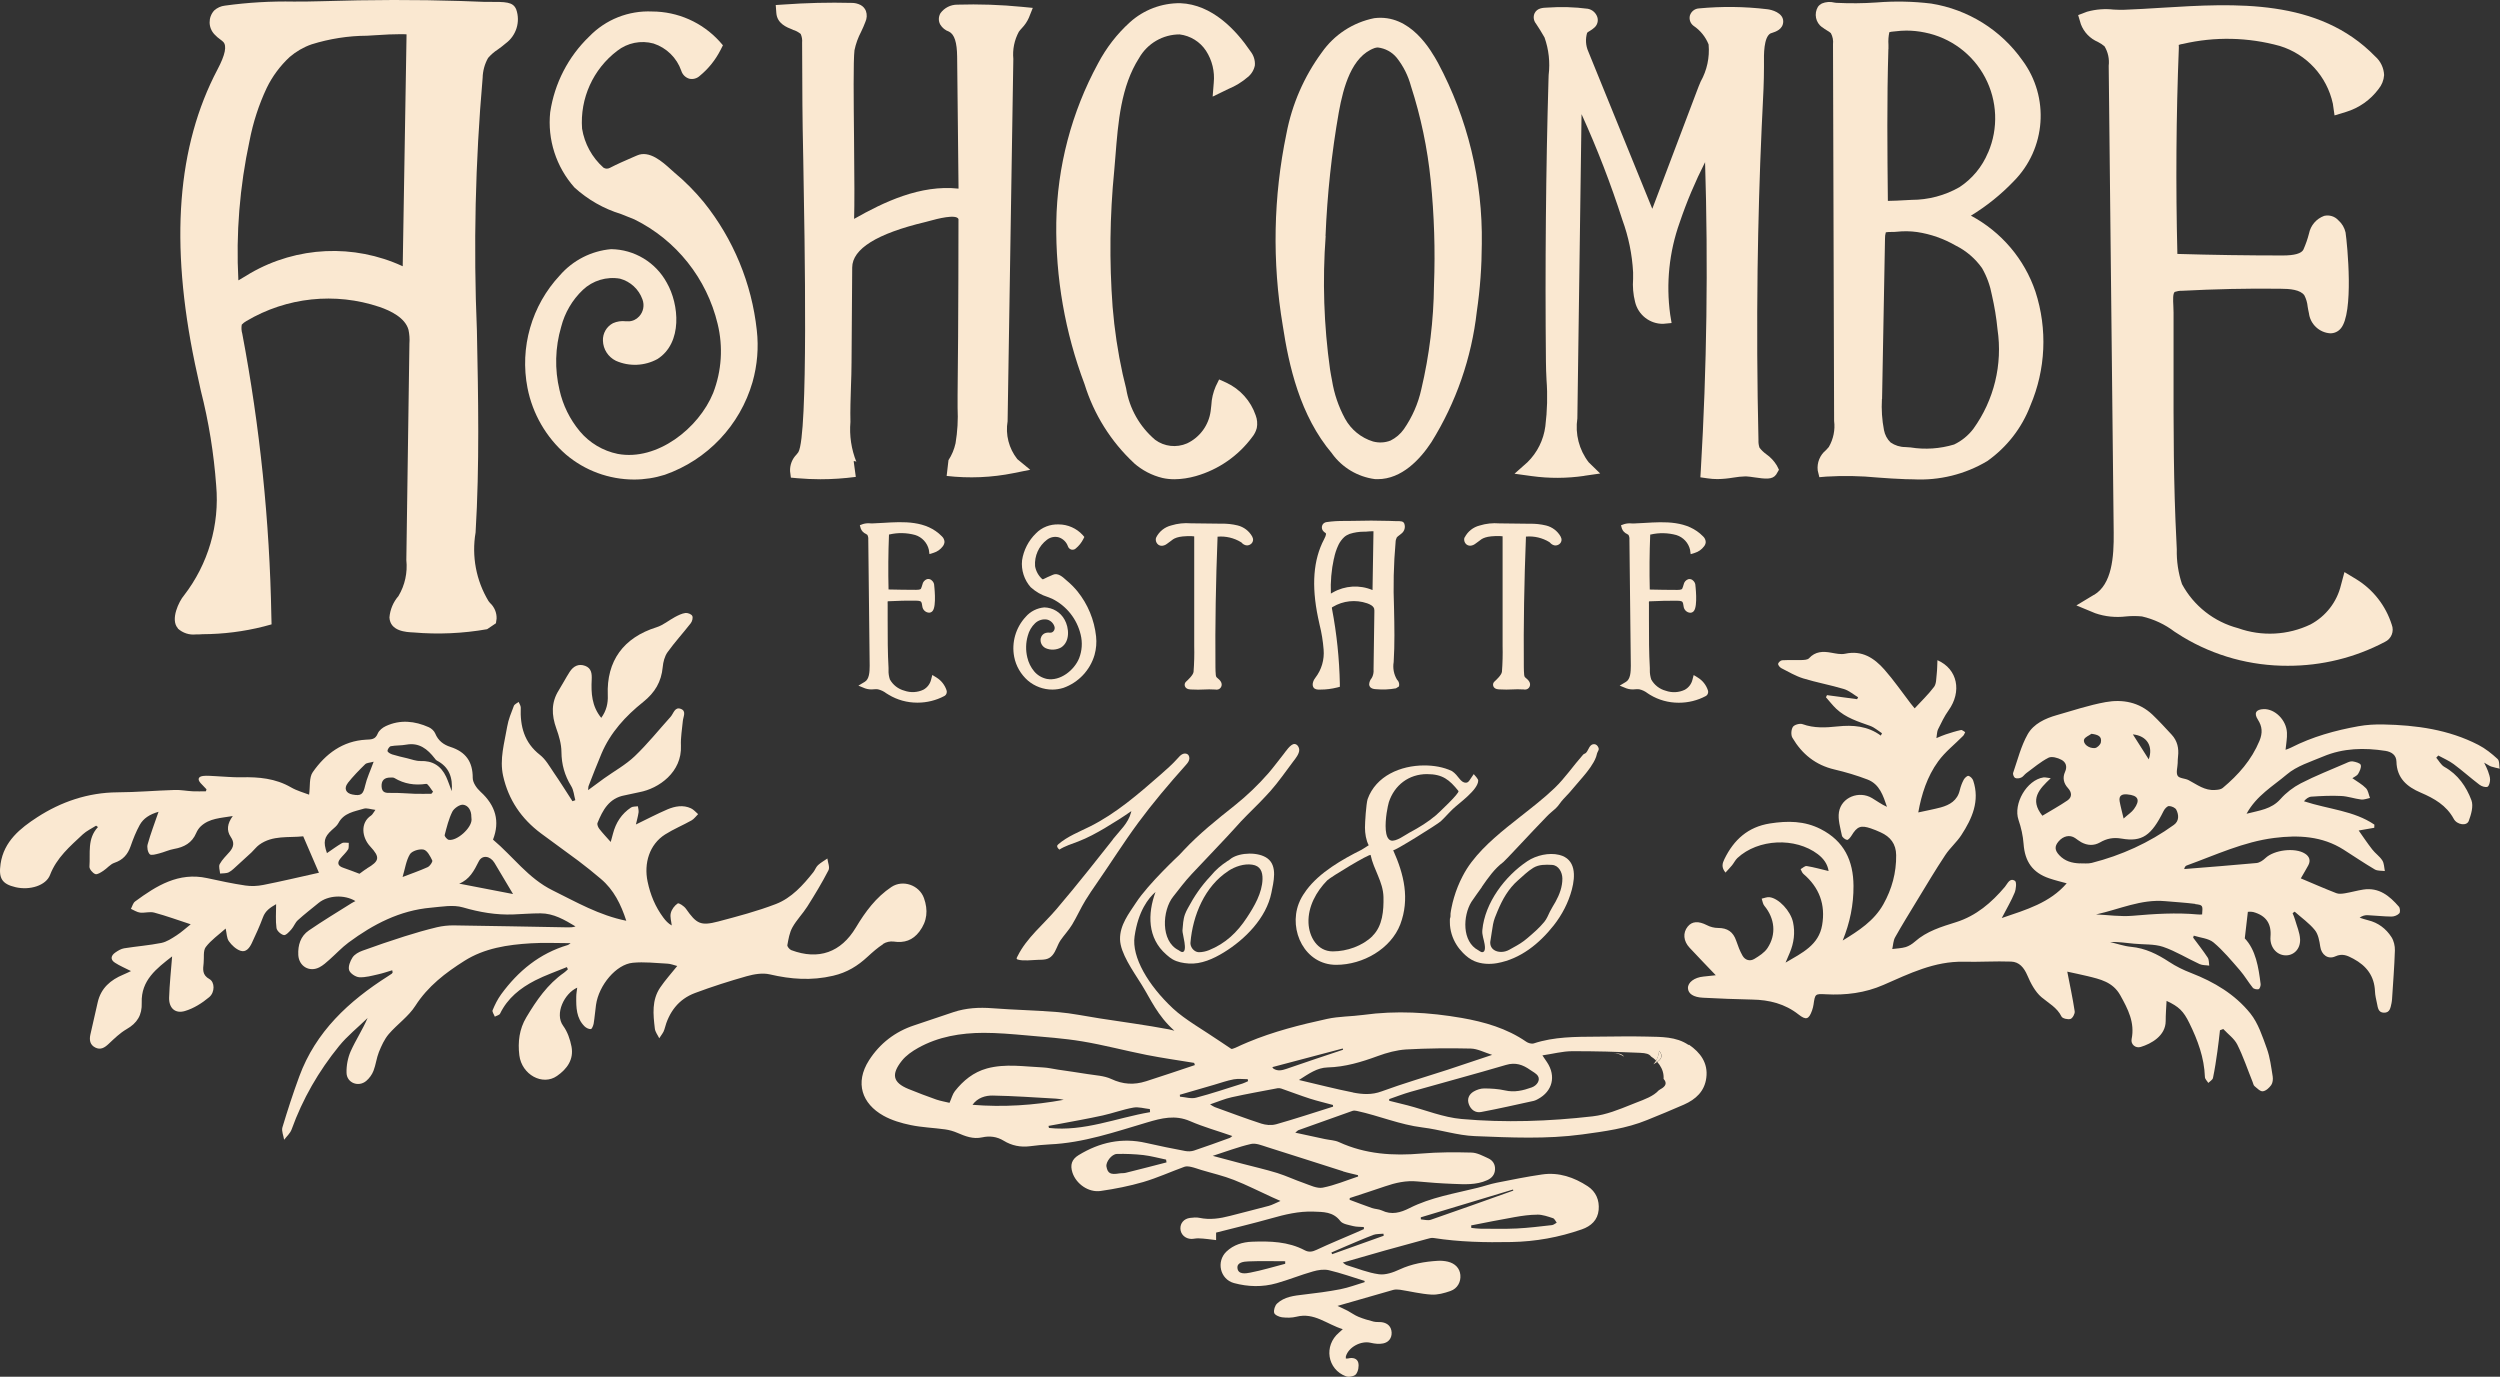 <?xml version="1.0" encoding="UTF-8"?> <svg xmlns="http://www.w3.org/2000/svg" id="b" viewBox="0 0 340.408 187.46"><rect x="0" y="0" width="340.408" height="187.46" fill="#333333" stroke="none"/><g id="c"><path d="M225.128,144.925c.15-.09.3-.19.44-.28.02-.02.04-.03.07-.05-.05-.06-.1-.12-.15-.18-.03.05-.04.1-.07.14-.09.13-.19.25-.29.37h0Z" fill="#fae8d1"></path><path d="M219.608,143.365c.53.02,1.06.21,1.53.51-.27-.36-.66-.47-1.53-.51h0Z" fill="#fae8d1"></path><path d="M340.358,104.715c-.08-.47,0-1.12-.28-1.37-.79-.73-1.67-1.43-2.62-1.92-4.05-2.09-8.45-2.69-12.94-2.78-1.13-.02-2.27.04-3.38.24-3.18.57-6.28,1.43-9.18,2.91-.24.13-.51.21-.75.3.08-.85.23-1.59.19-2.33-.08-1.73-1.64-3.26-3.17-3.21-1.05.04-1.36.55-.79,1.43.61.95.66,1.81.22,2.89-1.09,2.62-2.88,4.64-5.01,6.42-.25.21-.68.25-1.04.27-1.4.11-2.45-.73-3.59-1.33-.48-.26-1.28-.23-1.5-.6-.25-.41-.02-1.12,0-1.71.01-.31.01-.62.05-.92.13-1.11-.09-2.12-.86-2.96-.86-.93-1.71-1.86-2.62-2.73-1.81-1.71-4.07-2.13-6.39-1.71-2.25.41-4.44,1.14-6.64,1.77-1.59.45-3.16,1.19-3.96,2.6-.91,1.61-1.37,3.48-1.98,5.25-.07.19.09.61.26.7.22.11.59.07.84-.05.27-.12.44-.42.69-.6.99-.73,1.93-1.54,3.02-2.1.44-.22,1.25,0,1.76.28.59.31.84.9.49,1.66-.35.77-.2,1.54.4,2.19.53.57.6,1.23-.07,1.69-1.1.75-2.28,1.39-3.41,2.08-1.8-2.24-.42-3.64,1.14-5.11-.54-.06-.77-.14-.98-.11-2.3.34-4.16,3.61-3.41,5.79.36,1.05.61,2.17.69,3.27.17,2.39,1.22,3.91,3.48,4.68.82.28,1.66.48,2.39.68-2.29,2.66-5.47,3.58-8.84,4.73.68-1.32,1.3-2.35,1.75-3.45.2-.49.29-1.45.05-1.61-.72-.47-1.01.38-1.38.82-1.82,2.15-3.91,3.94-6.64,4.8-2,.63-4,1.22-5.62,2.66-.35.31-.79.59-1.23.73-.59.17-1.22.19-1.84.27.12-.54.13-1.14.39-1.6.95-1.7,1.98-3.35,2.99-5.02,1.26-2.07,2.5-4.16,3.84-6.18.64-.97,1.56-1.75,2.19-2.72,1.46-2.25,2.54-4.64,1.61-7.42-.09-.27-.39-.58-.64-.64-.17-.04-.52.28-.65.52-.24.45-.42.94-.54,1.44-.33,1.4-1.36,2-2.6,2.34-.98.26-1.97.44-3.05.68.44-2.47,1.21-4.89,2.71-6.95.94-1.3,2.26-2.32,3.4-3.48.13-.13.19-.33.28-.5-.19-.1-.41-.33-.58-.29-.7.15-1.38.37-2.06.59-.37.12-.72.28-1.28.51.09-.55.08-.91.22-1.19.44-.88.86-1.79,1.43-2.58,1.83-2.55,1.26-5.63-1.51-6.84-.03.68-.03,1.3-.1,1.9-.07.59-.04,1.29-.35,1.72-.78,1.04-1.73,1.94-2.65,2.94-.08-.1-.32-.37-.54-.66-1.19-1.55-2.3-3.17-3.59-4.63-1.38-1.56-3.03-2.65-5.33-2.15-.6.13-1.28-.03-1.91-.14-1.13-.21-2.16-.18-3.02.76-.19.21-.66.23-1,.24-.88.03-1.77-.02-2.65.03-.21.01-.53.3-.55.49-.02.18.23.48.44.59.98.5,1.94,1.07,2.97,1.39,1.83.56,3.72.9,5.55,1.45.69.21,1.29.74,1.93,1.12-.05.09-.1.18-.14.26-1.37-.18-2.73-.37-4.1-.55-.05.1-.1.19-.14.29.46.52.89,1.08,1.39,1.56,1.31,1.24,2.99,1.75,4.64,2.34.58.21,1.07.66,1.6,1-.05.11-.11.22-.16.32-1.79-1.32-3.8-1.47-5.89-1.25-1.61.17-3.19.26-4.77-.31-.37-.13-1.11.07-1.31.37-.24.36-.29,1.11-.07,1.48,1.3,2.21,3.15,3.72,5.72,4.32,1.53.36,3.05.81,4.51,1.37,1.66.64,2.13,2.21,2.65,3.72-.75-.33-1.37-.8-2.03-1.19-1.77-1.06-4.18-.12-4.51,1.91-.16,1.02.19,2.13.4,3.18.05.25.43.55.7.6.16.03.46-.34.61-.58.76-1.25,1.25-1.45,2.62-.99.45.15.9.34,1.34.54,1.34.6,2.1,1.58,2.12,3.1.03,2.39-.58,4.62-1.74,6.69-1.27,2.27-3.38,3.62-5.54,4.94.98-2.41,1.49-4.87,1.47-7.44-.02-3.42-1.27-6.1-4.46-7.73-2.23-1.14-4.51-1.14-6.91-.77-3,.47-4.92,2.22-6.2,4.84-.28.57-.46,1.13.14,1.85.33-.37.63-.67.89-.99s.44-.71.73-.99c2.83-2.63,7.9-2.85,10.96-.52.78.6,1.32,1.34,1.46,2.29-1.02-.24-1.99-.52-2.98-.68-.25-.04-.55.27-.83.42.12.22.2.5.38.65,2.17,1.85,3.03,4.18,2.55,6.97-.46,2.71-2.68,3.76-4.98,5.11.27-.63.42-1,.58-1.36.56-1.33.74-2.71.44-4.13-.33-1.54-1.94-3.27-3.21-3.42-.34-.04-.71.13-1.06.2.12.33.15.72.36.97,1.42,1.71,1.67,3.89.43,5.76-.41.62-1.12,1.07-1.78,1.47-.6.37-1.26.18-1.61-.42-.37-.64-.63-1.35-.87-2.05-.41-1.21-1.19-1.74-2.47-1.74-.51,0-1.07-.14-1.52-.38-1.14-.58-2.01-.55-2.61.19-.69.85-.6,1.98.26,2.89,1.18,1.26,2.37,2.5,3.56,3.74-.49.05-1.09.12-1.69.18-1.23.12-2.13.8-2.1,1.58.03.75.74,1.24,2.06,1.3,2.23.11,4.45.21,6.68.25,2.33.04,4.47.57,6.33,2.04,1.01.79,1.39.68,1.83-.56.09-.26.16-.53.2-.8.21-1.44.2-1.48,1.66-1.4,2.71.15,5.36-.18,7.85-1.27,3.51-1.53,6.95-3.25,10.94-3.16,2.15.05,4.31-.1,6.45-.02,1.11.04,1.75.81,2.21,1.87.46,1.08,1.06,2.23,1.92,2.97.98.83,2.13,1.41,2.74,2.65.13.26.87.43,1.22.32.28-.09.62-.71.57-1.04-.27-1.8-.66-3.58-1.01-5.4.81.18,1.77.37,2.72.6,1.75.43,3.48.79,4.5,2.62,1.05,1.89,2,3.71,1.54,5.97-.14.69.52,1.29,1.25,1.06,1.39-.42,3.39-1.5,3.39-3.53,0-.9.07-1.79.12-2.74,1.67.77,2.31,1.4,3.1,3.02,1.14,2.32,2.03,4.71,2.12,7.34,0,.28.3.54.46.81.22-.22.59-.42.64-.68.25-1.19.43-2.4.6-3.61.14-.96.24-1.92.35-2.88.15-.06.3-.11.45-.17.65.7,1.5,1.3,1.91,2.12.82,1.64,1.4,3.39,2.09,5.1.08.19.11.44.25.55.35.29.78.75,1.13.71.42-.04.88-.47,1.15-.85.21-.3.26-.8.2-1.18-.21-1.28-.36-2.59-.8-3.8-.6-1.65-1.17-3.43-2.24-4.77-2.09-2.6-4.93-4.29-8.05-5.5-1.04-.4-2.07-.9-3.01-1.52-1.6-1.05-3.24-1.87-5.19-2.05-.96-.09-1.9-.43-2.86-.66,1.1-.03,2.17.12,3.25.23,1.33.14,2.74.02,3.97.43,1.73.59,3.31,1.59,4.98,2.35.39.18.87.14,1.31.21-.06-.37-.02-.8-.2-1.08-.62-.94-1.32-1.83-1.99-2.73.03-.09.05-.18.08-.27.91.29,2.02.36,2.7.93,1.32,1.11,2.44,2.47,3.58,3.78.64.74,1.14,1.61,1.76,2.38.14.18.56.26.79.2.15-.04.3-.46.28-.68-.29-2.35-.67-4.67-2.16-6.24.16-1.33.29-2.44.42-3.62.17,0,.48-.03.76.04,1.72.48,2.47,1.58,2.32,3.36-.11,1.34.77,2.46,1.98,2.53,1.14.07,2.11-.83,2.05-2.19-.04-.91-.45-1.81-.7-2.71-.08-.29-.21-.56-.32-.84.09-.07.19-.14.28-.21.93.83,1.98,1.56,2.75,2.51.47.58.62,1.48.74,2.27.15,1.05,1.02,1.78,2.05,1.31.97-.44,1.64-.11,2.45.32,1.81.97,2.87,2.37,2.95,4.46.02.54.16,1.09.27,1.62.12.57.16,1.25.94,1.27.84.02.9-.69,1.04-1.3.04-.17.05-.34.07-.51.14-2.22.32-4.44.39-6.66.02-.61-.14-1.32-.47-1.83-.74-1.14-1.8-1.96-3.18-2.29-.39-.09-.77-.23-1.15-.35.37-.26.72-.35,1.07-.34,1.09.05,2.19.18,3.28.19.36,0,.81-.18,1.05-.44.15-.15.11-.71-.05-.9-1.27-1.47-2.71-2.66-4.84-2.34-.84.13-1.67.37-2.51.51-.39.06-.84.12-1.18-.02-1.62-.63-3.22-1.33-4.83-2.01.34-.6.7-1.18,1.02-1.78.35-.66.15-1.21-.45-1.59-1.36-.87-4.22-.51-5.39.61-.33.31-.79.63-1.22.67-3.28.31-6.56.55-9.84.82.08-.33.21-.44.35-.49,3.92-1.42,7.75-3.23,11.93-3.75,3.26-.41,6.51-.26,9.43,1.6,1.41.9,2.8,1.84,4.24,2.69.37.22.91.16,1.37.22-.1-.49-.09-1.05-.34-1.44-.36-.57-.97-.97-1.38-1.51-.7-.9-1.33-1.85-1.84-2.57.43-.08,1.27-.23,2.12-.37,0-.14.01-.29.02-.43-2.81-1.91-6.2-2.07-9.59-3.18.25-.31.61-.6,1-.63,1.35-.09,2.72-.16,4.07-.09.91.04,1.8.37,2.71.48.39.05.8-.13,1.21-.21-.18-.45-.24-1.01-.55-1.33-.51-.52-1.18-.89-1.85-1.36.31-.22.65-.35.78-.58.21-.37.47-.88.36-1.23-.08-.25-.69-.41-1.09-.48-.28-.05-.61.1-.89.23-2.07.9-4.17,1.72-6.17,2.75-1.03.53-2.02,1.29-2.79,2.16-1.23,1.38-2.84,1.53-4.61,1.99,1.36-2.49,3.61-3.76,5.48-5.35,1.36-1.16,3.25-1.73,4.96-2.45,2.74-1.15,5.6-1.21,8.49-.76.8.13,1.46.56,1.48,1.45.05,2.27,1.44,3.44,3.32,4.24,1.82.78,3.48,1.72,4.48,3.56.44.83,1.77,1.01,2.04.3.33-.88.67-2.03.37-2.83-.7-1.86-1.83-3.51-3.68-4.54-.46-.26-.74-.82-1.11-1.25.09-.1.18-.2.28-.3.7.39,1.46.7,2.1,1.18,1.2.89,2.32,1.9,3.51,2.8.29.22.78.38,1.08.28.21-.07.36-.63.36-.97,0-.39-.16-.79-.29-1.18-.1-.3-.26-.58-.52-1.14.51.28.72.45.96.53.39.13.8.2,1.2.3l-.05.04ZM292.578,103.395c-.67-1.05-1.41-2.21-2.16-3.4,1.93.19,2.79,1.63,2.16,3.4ZM289.638,108.165c1.52.13,1.83.76.93,2-.31.43-.79.73-1.41,1.29-.23-.99-.42-1.66-.54-2.34-.14-.8.33-1.01,1.02-.95h0ZM283.778,100.695c.11-.33.65-.52,1-.78.89.12,1.45.33,1.28,1.18-.06.31-.5.73-.8.76-.83.09-1.67-.58-1.48-1.16ZM283.178,117.565c-1.06-.05-2-.29-2.78-1.12-.62-.66-.67-1.2-.1-1.87.65-.76,1.54-.95,2.26-.46.28.19.55.41.84.57.84.45,1.7.5,2.55.02.91-.53,1.81-.71,2.92-.52,2.82.49,4.08-.42,5.73-3.75.14-.29.48-.67.73-.68.35,0,.87.22,1.01.51.35.7.39,1.53-.33,2.05-3.39,2.45-7.15,4.15-11.19,5.18-.52.13-1.09.05-1.63.06l-.01.01ZM298.908,123.105c1.05.13,1.04.17.94,1.41-.24,0-.41.03-.58,0-2.97-.27-5.92-.08-8.88.18-1.66.14-3.34-.11-4.92-.18h-.05c-.02.03-.03.04-.03.03l.03-.03.02-.02h.04c3.1-.68,6.06-2.09,9.35-1.79,1.36.12,2.73.2,4.08.37v.03ZM315.978,109.965h.04c-.01,0-.03,0-.04.01h-.01l.01-.02v.01Z" fill="#fae8d1"></path><path d="M316.018,109.965h-.04q0,.01-.01.02h.01c.01,0,.03,0,.04-.01v-.01Z" fill="#fae8d1"></path><path d="M120.268,128.515c.38-.25.95-.37,1.4-.31,1.46.22,2.61-.16,3.52-1.36,1.08-1.43,1.2-2.93.62-4.56-.64-1.77-2.87-2.55-4.43-1.51-2.1,1.4-3.56,3.38-4.84,5.52-2.03,3.39-5.08,4.47-8.79,3.08-.24-.09-.57-.49-.54-.68.15-.83.29-1.7.69-2.42.56-1.01,1.41-1.86,2.03-2.84,1.02-1.61,2.01-3.25,2.88-4.94.21-.4-.09-1.06-.15-1.6-.43.3-.9.56-1.28.91-.27.25-.39.64-.62.94-1.42,1.79-2.97,3.52-5.11,4.35-2.55.98-5.21,1.68-7.86,2.38-2.4.63-2.95.31-4.39-1.74-.25-.36-.97-.83-1.12-.72-.43.29-.82.81-.94,1.31-.13.52.07,1.12.13,1.69-.49-.27-.84-.66-1.15-1.08-1.09-1.47-1.76-3.08-2.14-4.9-.52-2.47.24-5.05,2.38-6.41,1.15-.73,2.42-1.25,3.61-1.92.35-.2.6-.57.89-.85-.32-.27-.6-.62-.97-.79-1.07-.5-2.18-.29-3.2.14-1.45.62-2.85,1.36-4.3,2.06.1-.45.27-1.04.36-1.63.04-.27-.05-.57-.09-.85-.32.05-.7.01-.94.17-1.28.85-2.07,2.07-2.45,3.55-.09.34-.18.67-.31,1.14-.61-.69-1.11-1.21-1.55-1.78-.17-.21-.33-.6-.25-.81.71-1.75,1.58-3.38,3.7-3.76.67-.12,1.33-.31,2-.43,2.64-.49,5.82-2.72,5.66-6.33-.05-1.12.16-2.25.26-3.37.05-.58.52-1.34-.27-1.64-.83-.32-.99.62-1.39,1.07-1.62,1.8-3.15,3.71-4.9,5.38-1.23,1.17-2.76,2.01-4.16,3.01-.7.5-1.39,1.02-2.18,1.6.03-.28.02-.46.08-.6.57-1.46,1.13-2.92,1.74-4.36,1.22-2.89,3.3-5.14,5.68-7.04,1.61-1.29,2.47-2.75,2.66-4.75.06-.69.26-1.47.65-2.02.99-1.38,2.14-2.63,3.18-3.97.19-.25.32-.75.19-.99s-.63-.43-.93-.39c-.49.07-.97.31-1.42.55-.84.45-1.61,1.11-2.5,1.39-4.51,1.41-6.84,4.59-6.65,9.25.05,1.11-.19,2.13-.89,3.09-1.3-1.59-1.39-3.39-1.3-5.21.04-.82-.04-1.55-.89-1.87-.91-.34-1.62.06-2.11.82-.52.81-.96,1.66-1.47,2.48-1.07,1.68-1,3.4-.35,5.22.37,1.02.69,2.12.7,3.19.01,1.71.44,3.22,1.33,4.67.34.54.38,1.27.56,1.91-.13.05-.26.1-.39.14-.85-1.31-1.67-2.63-2.56-3.92-.57-.84-1.1-1.79-1.87-2.39-2.15-1.68-2.71-3.9-2.61-6.45,0-.25-.19-.51-.29-.76-.22.18-.56.31-.65.54-.35.92-.75,1.86-.91,2.83-.37,2.21-1.06,4.41-.55,6.71.73,3.26,2.49,5.83,5.14,7.81,1.69,1.27,3.43,2.49,5.12,3.76,1.04.78,2.05,1.6,3.04,2.44,1.77,1.49,2.74,3.47,3.47,5.71-3.71-.75-6.81-2.55-10.03-4.14-3.33-1.64-5.4-4.63-8.12-6.91.97-2.49.36-4.65-1.7-6.52-.52-.47-1.06-1.24-1.06-1.88.01-2.22-.96-3.55-3.03-4.22-.94-.3-1.68-.85-2.08-1.84-.14-.34-.51-.68-.86-.84-1.92-.86-3.9-1.07-5.86-.16-.44.2-.93.59-1.1,1.01-.33.82-.86.81-1.59.84-3.19.17-5.52,1.93-7.26,4.42-.52.74-.34,1.97-.5,3.07-.72-.28-1.66-.53-2.47-1-2.11-1.22-4.38-1.42-6.74-1.37-1.22.03-2.45-.11-3.67-.16-.51-.02-1.03-.08-1.54-.02-.66.08-.82.45-.35.98.26.29.53.56.8.84-.03.09-.06.18-.08.27-.6,0-1.2.03-1.8,0-.82-.04-1.64-.21-2.46-.18-2.6.08-5.2.31-7.8.32-4,.03-7.67,1.29-10.92,3.4-2.26,1.47-4.53,3.25-4.98,6.34-.28,1.93.15,2.74,2.05,3.18,1.94.45,4.13-.23,4.68-1.66.9-2.36,2.73-3.91,4.47-5.54.52-.48,1.2-.79,1.81-1.18.08.06.17.12.25.19-1.49,1.59-1.02,3.55-1.16,5.39-.02.33.44.88.79,1.01.28.11.77-.23,1.11-.45.52-.34.95-.9,1.5-1.08,1.16-.39,1.81-1.13,2.2-2.24.35-1,.74-2,1.25-2.92.5-.89,1.34-1.44,2.56-1.79-.56,1.63-1.09,3.01-1.48,4.42-.12.41,0,1.07.28,1.36.19.2.86,0,1.29-.11.68-.17,1.33-.49,2.02-.61,1.37-.24,2.45-.82,3.02-2.17.14-.33.36-.66.62-.91,1.18-1.1,2.69-1.12,4.36-1.4-.75,1.02-.88,1.96-.28,2.84.53.77.41,1.38-.15,2.03-.47.54-1.01,1.05-1.35,1.67-.18.33.02.86.05,1.29.41-.05.86,0,1.2-.18.44-.23.8-.63,1.19-.97.63-.56,1.26-1.14,1.88-1.72.36-.34.66-.76,1.06-1.05,1.83-1.33,4-.93,5.99-1.15.74,1.71,1.44,3.35,2.14,4.96-2.7.6-5.13,1.18-7.57,1.66-.79.16-1.65.2-2.45.08-1.75-.26-3.48-.63-5.21-1.01-3.89-.84-6.89,1.04-9.8,3.18-.29.21-.39.67-.57,1.01.42.18.82.46,1.25.51.63.07,1.33-.17,1.93,0,1.63.44,3.22,1.02,4.96,1.59-.66.52-1.26,1.08-1.93,1.51-.65.42-1.34.88-2.07,1.03-1.67.33-3.38.46-5.07.73-.42.07-.83.32-1.19.57-.6.41-.73.96-.06,1.39.66.43,1.41.74,2.19,1.14-.32.15-.68.33-1.04.48-1.74.72-3.05,1.84-3.49,3.76-.34,1.47-.67,2.93-1,4.4-.16.73-.07,1.4.66,1.77.73.37,1.28.02,1.83-.5.77-.72,1.54-1.48,2.44-2,1.44-.82,2.12-1.92,2.06-3.59-.11-3.08,2.04-4.68,4.14-6.32-.15,1.92-.35,3.75-.41,5.59-.05,1.42.8,2.25,2.15,1.85,1.19-.35,2.35-1.08,3.31-1.89.8-.67.76-2.06.03-2.46-1.01-.56-.88-1.33-.79-2.18.08-.74-.09-1.67.29-2.18.72-.95,1.76-1.67,2.71-2.52.15.64.13,1.3.44,1.73.38.54.96,1.08,1.56,1.29.77.28,1.26-.4,1.56-1.04.54-1.15,1.07-2.3,1.51-3.49.33-.92,1.01-1.35,1.8-1.81,0,1.18-.09,2.23.05,3.25.05.38.6.88,1,.96.28.06.74-.45,1.03-.78.33-.37.51-.91.87-1.24.91-.83,1.89-1.58,2.84-2.36,1.27-1.04,3.5-1.17,5.01-.25-.2.11-.38.19-.55.3-1.94,1.22-3.9,2.4-5.79,3.7-1.13.77-1.51,2-1.44,3.35.09,1.53,1.51,2.37,2.87,1.67.51-.26.95-.67,1.38-1.05.87-.77,1.67-1.64,2.6-2.33,3.35-2.48,6.97-4.37,11.21-4.74,1.45-.13,3.03-.43,4.36-.04,2.27.66,4.51,1.05,6.86.96,1.23-.05,2.47-.15,3.7-.15,1.79,0,3.28.89,4.77,1.78-.35.13-.68.13-1.01.13-5.21-.09-10.41-.2-15.62-.27-.74,0-1.51.08-2.23.25-1.49.36-2.97.78-4.44,1.25-1.92.61-3.83,1.26-5.72,1.95-.5.18-1.06.49-1.34.91-.32.49-.62,1.23-.47,1.73.13.44.88.94,1.38.97.85.05,1.74-.21,2.59-.4.64-.14,1.26-.36,1.9-.55.02.1.04.19.06.29-.04.06-.06.13-.11.17-.17.12-.34.23-.51.34-5.35,3.4-9.85,7.55-12.1,13.67-.84,2.28-1.59,4.59-2.29,6.92-.15.5.15,1.12.23,1.69.35-.46.83-.88,1.02-1.4,1.5-4.17,3.69-7.95,6.47-11.37,1.14-1.4,2.58-2.54,3.88-3.81-.69,1.6-1.62,3.01-2.3,4.52-.4.9-.6,1.97-.57,2.96.04,1.36,1.62,1.97,2.67,1.1.43-.36.8-.87,1-1.39.32-.82.41-1.74.74-2.56.35-.86.75-1.75,1.34-2.44,1.15-1.34,2.69-2.39,3.62-3.85,1.71-2.67,4.11-4.5,6.68-6.12,2.73-1.73,5.88-2.2,9.05-2.39,1.75-.11,3.51-.02,5.41-.02-.21.15-.28.23-.37.25-3.85,1.14-6.76,3.53-9.09,6.72-.48.66-.85,1.41-1.16,2.16-.09.21.19.58.3.88.25-.14.62-.21.72-.42,1.02-2.11,2.76-3.48,4.76-4.51,1.39-.71,2.88-1.22,4.33-1.82.05.1.09.2.14.3-.17.15-.33.33-.52.46-2.25,1.57-3.76,3.77-5.14,6.08-.96,1.6-1.17,3.36-.95,5.17.33,2.64,3.16,4.19,5.13,2.81,1.37-.95,2.31-2.25,1.97-4.01-.19-.98-.55-2.02-1.13-2.81-1.21-1.65.18-4.44,1.91-5.2-.05.43-.13.83-.13,1.23-.02,1.45,0,2.91,1.12,4.03.21.21.58.4.86.38.15,0,.34-.47.39-.75.14-.84.2-1.7.32-2.55.38-2.67,2.74-5.52,5.01-5.73,1.55-.15,3.14.04,4.71.12.45.02.88.2,1.34.32-.83,1.03-1.63,1.92-2.3,2.9-1.19,1.73-.98,3.69-.75,5.62.05.46.39.88.6,1.32.24-.4.59-.77.7-1.2.6-2.34,1.9-4.12,4.19-4.97,2.3-.86,4.65-1.61,7.02-2.28,1-.28,2.16-.48,3.14-.25,2.88.67,5.66.88,8.62.19,1.93-.45,3.36-1.35,4.72-2.61.65-.6,1.33-1.2,2.07-1.68l.04-.06ZM47.348,106.625c.72-.91,1.54-1.75,2.37-2.56.21-.21.63-.2,1.16-.35-.47,1.3-.93,2.25-1.16,3.26-.27,1.18-.53,1.44-1.73,1.21-.89-.17-1.2-.83-.63-1.56h-.01ZM49.958,118.265c-.38.22-.72.51-1.01.71-.83-.31-1.51-.58-2.22-.82-.7-.24-.86-.64-.4-1.23.34-.43.77-.79,1.06-1.25.15-.23.07-.6.1-.91-.31,0-.69-.09-.93.04-.7.4-1.34.89-2.04,1.36-.54-1.54-.38-2.19.65-3.13.33-.3.72-.59.91-.96.74-1.4,2.17-1.57,3.45-1.96.41-.13.92.08,1.59.16-.31.42-.41.66-.59.77-1.5.99-1.26,2.99-.11,4.22,1.36,1.47,1.27,1.97-.47,2.99l.01.01ZM58.228,118.075c-1.05.48-2.15.85-3.41,1.34.34-1.14.48-2.24,1-3.1.28-.45,1.3-.76,1.87-.63.49.12.9.91,1.17,1.48.08.18-.32.77-.63.91ZM58.718,108.085c-.74,0-1.48.02-2.22,0-1.08-.03-2.17-.15-3.25-.12-.7.02-1.24,0-1.29-.86-.05-.83.37-1.25,1.24-1.23.17,0,.37-.02.5.06,1.35.81,2.77,1.03,4.33.8.25-.04.62.69.94,1.07-.08.1-.16.19-.24.29l-.01-.01ZM57.228,103.615c-.58.02-1.18-.22-1.76-.36-.69-.16-1.39-.32-2.06-.53-.25-.08-.62-.29-.64-.46-.02-.22.25-.62.44-.66.69-.13,1.42-.08,2.11-.21,1.76-.32,2.89.6,3.87,1.86.08.11.17.24.28.3,1.71.87,2.2,2.35,2.04,4.17-.26-.66-.47-1.33-.76-1.96-.69-1.47-1.84-2.21-3.51-2.14l-.01-.01ZM61.108,114.355c-.23-.04-.6-.48-.56-.65.28-1.08.55-2.19,1.04-3.18.24-.47,1.01-1,1.47-.95.71.08,1.13.8,1.12,1.62,0,.14.02.27.03.41,0,1.15-1.99,2.94-3.11,2.75h.01ZM62.508,120.325c1.43-.56,2.05-1.78,2.69-3.05.46-.9,1.55-.75,2.13.21.8,1.34,1.6,2.68,2.53,4.25-2.52-.49-4.94-.95-7.35-1.42v.01Z" fill="#fae8d1"></path><path d="M229.918,142.285c-1.7-1.16-3.73-1.09-5.68-1.14-2.28-.06-4.56,0-6.84.01-2.88.02-5.77,0-8.56.92-.29.09-.75-.04-1.02-.23-2.65-1.83-5.7-2.7-8.78-3.24-4.44-.77-8.93-1.03-13.43-.41-1.63.22-3.3.19-4.9.54-3.67.8-7.31,1.72-10.78,3.17-.58.24-1.16.5-1.73.77-.11.05-.24.1-.36.13-.06.01-.11.02-.17.02-.5-.33-1-.66-1.48-.99-2.26-1.55-4.83-2.99-6.47-4.52-3.37-3.15-5.64-6.99-5.23-9.82.5-3.46,1.89-5.21,2.85-6.04-1.08,2.96-1.12,6.27,1.47,8.52.05.04.09.08.14.12.22.19.45.38.7.52.66.39,1.47.53,2.22.58,1.68.12,3.37-.65,4.77-1.51,2.88-1.76,5.79-4.68,6.48-8.12.28-1.42.88-3.63-.53-4.68-1.22-.91-3.71-.83-4.93-.01-.15.1-.36.31-.51.36-.92.61-1.58,1.17-2.3,2.04-1.27,1.34-2.23,2.75-3.1,4.38-.15.28-.3.56-.4.85-.25.69-.28,1.49-.34,2.19-.04.41.79,2.94-.03,2.94-.15,0-.41-.2-.51-.26-2.46-1.22-2.22-5.41-.73-7.28.82-1.04,1.61-2.1,2.52-3.07,1.21-1.29,5.19-5.46,5.92-6.3,1.04-1.2,2.21-2.3,3.32-3.43.51-.53,1.02-1.06,1.51-1.61,1.12-1.27,2.07-2.66,3.09-4.01.31-.4.81-1.02.81-1.55,0-.36-.26-.82-.66-.82-.53,0-1.2,1.04-1.5,1.42-.68.84-1.31,1.72-2.02,2.54-1.39,1.59-2.92,3.06-4.57,4.38-2.49,1.98-4.83,3.84-7.01,6.16-.19.2-.38.4-.56.6h0s-4.2,3.9-5.9,6.5c-.97,1.48-2.22,3.05-2.18,5,.04,1.87,1.73,4.24,2.94,6.17,1.23,1.97,2.14,4.21,4.46,6.27-.24-.06-.48-.13-.72-.18-3.14-.59-6.31-1.01-9.47-1.5-1.88-.29-3.75-.69-5.63-.85-2.98-.25-5.99-.3-8.97-.53-1.81-.14-3.57-.04-5.29.53-1.78.58-3.54,1.21-5.32,1.79-2.63.86-4.72,2.49-6.18,4.77-1.96,3.07-.95,5.91,1.96,7.54,1.13.63,2.44,1.02,3.72,1.28,1.54.32,3.14.37,4.71.59.55.08,1.11.24,1.62.46,1.1.47,2.16.9,3.41.62,1-.22,1.99-.11,2.92.46,1.09.67,2.29.91,3.57.75.89-.11,1.78-.21,2.67-.25,4.61-.2,8.92-1.7,13.28-2.99,1.98-.59,3.82-1.06,5.85-.18,1.84.8,3.79,1.34,5.76,2.03-.16.12-.24.21-.33.25-1.62.59-3.25,1.18-4.89,1.73-.36.12-.81.13-1.19.06-1.78-.34-3.56-.69-5.33-1.1-3.31-.76-6.34-.08-9.19,1.66-.94.57-1.18,1.34-.84,2.38.5,1.53,2.18,2.74,3.84,2.5,1.96-.28,3.92-.67,5.81-1.22,1.9-.56,3.72-1.39,5.59-2.07.27-.1.61-.05.9.01.47.1.93.28,1.4.42,1.49.45,3.01.79,4.45,1.36,1.76.69,3.45,1.56,5.17,2.34.33.15.66.29,1.17.52-.66.28-1.11.54-1.6.67-1.75.47-3.51.9-5.26,1.36-1.38.36-2.75.57-4.18.27-.41-.09-.87-.04-1.29.01-.82.11-1.33.72-1.3,1.47.03.77.65,1.37,1.49,1.39.31,0,.63-.09.95-.08.43,0,.85.06,1.28.1.38.04.76.09,1.14.14v-1.02c2.46-.63,4.98-1.23,7.47-1.93,1.9-.54,3.8-1,5.78-.93,1.34.05,2.68,0,3.66,1.28.33.43,1.14.53,1.75.69.46.12.96.09,1.45.13,0,.09.01.19.02.28-.35.16-.71.32-1.06.47-1.8.78-3.61,1.52-5.38,2.35-.58.28-1.07.36-1.63.06-2.26-1.19-4.71-1.25-7.17-1.16-1.29.05-2.51.42-3.48,1.34-1.42,1.36-.87,3.77,1.02,4.29,1.93.52,3.89.57,5.82.02,1.66-.47,3.27-1.13,4.93-1.6.69-.2,1.5-.33,2.18-.17,1.65.39,3.25.96,4.87,1.46,0,.06-.01.11-.02.17-1.1.33-2.17.74-3.29.96-1.66.32-3.34.54-5.01.73-1.3.15-2.61.29-3.61,1.22-.29.28-.49.9-.39,1.27.07.28.67.55,1.06.6.65.08,1.35.08,1.98-.08,2.41-.61,4.12,1.03,6.3,1.7-.28.25-.39.37-.52.47-2.1,1.78-1.6,5,.96,5.95.39.14,1.13,0,1.36-.29.3-.38.43-1.08.31-1.57-.14-.57-.74-.74-1.36-.58-.1.03-.21.01-.33.02,0-.14-.02-.23,0-.3.37-1.27,2.06-2.16,3.37-1.85.55.13,1.16.2,1.7.09.75-.15,1.2-.72,1.16-1.51-.05-.78-.53-1.26-1.32-1.38-.37-.05-.76.01-1.12-.08-.7-.18-1.41-.38-2.08-.66-.5-.2-.95-.54-1.43-.8-.47-.25-.96-.46-1.42-.68,2.57-.74,5.08-1.47,7.59-2.18.29-.08.63-.06.93-.02,1.42.22,2.83.57,4.26.66.86.05,1.77-.2,2.6-.49.97-.34,1.44-1.25,1.35-2.19-.08-.89-.7-1.57-1.72-1.81-.44-.1-.92-.14-1.37-.11-1.79.11-3.53.41-5.19,1.18-.86.4-1.9.77-2.8.65-1.5-.2-2.94-.8-4.4-1.24-.14-.04-.25-.16-.53-.35,2.04-.58,3.92-1.13,5.79-1.66,1.88-.53,3.76-1.04,5.65-1.55.3-.08.63-.19.92-.14,3.52.55,7.06.62,10.61.55,3.28-.06,6.47-.64,9.57-1.72,1.27-.44,2.17-1.27,2.3-2.65.12-1.32-.36-2.48-1.48-3.22-1.88-1.23-3.95-1.94-6.22-1.61-2.08.3-4.14.72-6.21,1.13-.87.17-1.72.48-2.59.69-3.13.78-6.34,1.29-9.25,2.76-1.23.62-2.44.97-3.78.32-.41-.19-.91-.18-1.34-.33-1.02-.35-2.03-.75-3.04-1.12,0-.08.01-.16.02-.24,1.6-.53,3.21-1.04,4.8-1.59,1.43-.49,2.87-.82,4.4-.67,1.61.15,3.22.27,4.83.33,1.58.06,3.18.18,4.68-.5.63-.28,1.03-.75,1.07-1.45.04-.71-.31-1.25-.93-1.53-.73-.33-1.5-.76-2.27-.78-2.26-.06-4.54-.06-6.79.13-3.89.34-7.65.1-11.25-1.55-.58-.27-1.28-.28-1.93-.42-1.28-.27-2.56-.55-4.03-.87.29-.24.34-.3.4-.33,2.46-.89,4.93-1.77,7.4-2.64.17-.06.4-.03.59.01,3,.65,5.85,1.87,8.93,2.25,2.4.29,4.75,1.09,7.15,1.18,4.86.19,9.73.43,14.6-.23,3.01-.41,6-.8,8.83-1.96,1.68-.68,3.36-1.37,5.02-2.1,1.61-.71,2.82-1.81,3.05-3.66.26-2.02-.82-3.44-2.36-4.5l-.06.04ZM167.258,118.585c.92-.6,2.13-1.01,3.24-.85,1.12.16,1.43.96,1.41,1.97-.05,1.89-1.12,3.71-2.13,5.24-1.33,2.03-2.91,3.52-5.15,4.43-.43.17-.91.28-1.37.28-.42,0-.83-.3-1.03-.7-.1-.19-.15-.41-.13-.62.31-3.7,1.95-7.66,5.16-9.74v-.01ZM153.278,159.695c-.27.07-.58.03-.86.08-1.21.2-1.59,0-1.76-.93-.11-.61.7-1.7,1.42-1.72,1.2-.03,2.41.02,3.6.15,1.04.12,2.07.41,3.1.62.02.13.04.25.06.38-1.85.48-3.7.96-5.56,1.42h0ZM174.988,172.085c-1.58.41-3.15.89-4.75,1.2-.6.12-1.63.29-1.74-.59-.11-.83.87-.91,1.49-.94,1.67-.07,3.34-.02,5.01-.02v.35h-.01ZM209.318,165.385c.72,0,1.45.26,2.15.49.21.07.33.4.5.61-.21.11-.42.3-.64.33-1.6.18-3.2.38-4.8.46-1.64.08-3.29.03-4.93.03-.42,0-.84-.07-1.26-.11,0-.11-.01-.23-.02-.34,1.97-.38,3.94-.79,5.92-1.13,1.02-.18,2.06-.33,3.08-.33v-.01ZM206.018,161.975s.03.1.04.14c-3.74,1.33-7.48,2.68-11.23,3.97-.4.14-.91-.02-1.36-.05,0-.09,0-.19-.01-.28,4.19-1.26,8.38-2.53,12.57-3.79l-.01.01ZM186.968,168.155c.43-.16.94-.12,1.41-.17.01.09.02.18.03.28-2.34.84-4.68,1.67-7.02,2.51-.03-.08-.07-.16-.1-.23.65-.28,1.29-.57,1.94-.84,1.24-.52,2.48-1.07,3.74-1.54v-.01ZM182.838,142.775c.01.05.03.1.04.16-2.58.87-5.17,1.71-7.73,2.61-.61.21-1.16.32-1.73-.02-.05-.03-.07-.08-.18-.22,3.23-.85,6.42-1.7,9.6-2.54v.01ZM132.418,150.435c.69-.96,1.75-1.28,2.77-1.26,2.88.05,5.75.26,8.62.42.34.02.69.08,1.03.16-4.1.75-8.22,1.02-12.42.68ZM142.828,153.585c-.02-.09-.04-.19-.06-.28.4-.07.81-.15,1.21-.22,2.06-.39,4.12-.75,6.17-1.2,1.4-.31,2.76-.82,4.17-1.07.71-.13,1.49.12,2.25.2.01.14.02.28.03.42-4.58.78-8.98,2.67-13.76,2.15h-.01ZM156.018,147.235c-1.59.51-3.11.43-4.69-.31-.98-.46-2.17-.5-3.27-.68-1.33-.22-2.67-.4-4-.6-.68-.1-1.36-.27-2.04-.3-2.55-.11-5.1-.55-7.64.14-1.84.51-3.22,1.65-4.36,3.09-.32.41-.45.97-.73,1.59-.56-.14-1.2-.24-1.81-.45-1.28-.45-2.54-.93-3.79-1.44-2.14-.88-2.35-2-.89-3.84.57-.72,1.4-1.29,2.22-1.75,2.76-1.54,5.8-2.04,8.92-2.05,1.92,0,3.85.17,5.77.34,2.55.23,5.12.4,7.64.82,2.95.49,5.86,1.27,8.79,1.85,2.14.42,4.31.73,6.46,1.08.03.1.07.2.1.3-2.22.74-4.44,1.5-6.67,2.21h-.01ZM160.668,149.315c0-.08-.01-.17-.02-.25,1.56-.46,3.12-.91,4.68-1.36.88-.26,1.76-.57,2.66-.74.62-.11,1.27-.02,1.91-.02.01.09.03.18.04.27-.25.11-.49.24-.74.32-2.11.66-4.2,1.37-6.34,1.93-.67.18-1.46-.08-2.19-.14v-.01ZM182.858,159.495c.67.21,1.37.35,2.05.52,0,.06.01.12.02.18-1.6.53-3.18,1.2-4.82,1.52-.78.15-1.72-.33-2.55-.62-1.22-.42-2.4-.98-3.63-1.37-1.59-.49-3.22-.86-4.82-1.28-1.26-.33-2.52-.67-3.98-1.06,1.85-.59,3.51-1.23,5.22-1.62.66-.15,1.46.2,2.17.42,3.46,1.08,6.9,2.21,10.36,3.3l-.02.01ZM173.698,153.095c-.6.17-1.35.09-1.95-.1-2.13-.69-4.23-1.49-6.34-2.25-.18-.07-.34-.19-.64-.37,1.06-.36,1.98-.76,2.94-.97,2.07-.46,4.17-.83,6.26-1.23.16-.03.35,0,.5.05,1.3.45,2.59.95,3.9,1.37,1.03.33,2.08.57,3.13.86,0,.08.01.15.02.23-2.6.82-5.19,1.67-7.82,2.42v-.01ZM184.248,148.755c-2.39-.47-4.76-1.09-7.38-1.7,1.37-.87,2.47-1.67,3.9-1.71,2.39-.06,4.63-.74,6.86-1.56,1.23-.45,2.55-.81,3.85-.89,2.92-.16,5.86-.19,8.78-.12.93.02,1.86.53,2.92.86-2.13.71-4.12,1.39-6.11,2.04-2.98.97-6,1.85-8.94,2.93-1.34.5-2.61.41-3.89.16l.01-.01ZM226.228,148.225c-.12.08-.25.16-.37.24-.72.8-1.92,1.23-3.01,1.65h0c-.24.09-.49.19-.73.29-1.7.68-3.38,1.38-5.26,1.6-5.95.68-11.91.89-17.86.36-2.48-.22-4.9-1.22-7.35-1.86-.83-.22-1.66-.41-2.49-.62v-.23c.98-.34,1.96-.72,2.95-1,4.32-1.23,8.65-2.38,12.95-3.65,1.3-.39,2.3-.03,3.3.68.37.26.84.48,1.06.84.33.54-.11,1.27-.85,1.54-1.17.42-2.35.71-3.64.41-.92-.21-1.89-.26-2.83-.27-.49,0-1.03.18-1.45.43-.62.37-.91.99-.65,1.71.27.76.9,1.22,1.68,1.07,2.4-.45,4.79-1,7.18-1.52.19-.04.38-.15.55-.24,1.99-1.06,2.5-3.12,1.24-5.02-.17-.26-.35-.51-.63-.93,1.44-.21,2.73-.56,4.03-.57,1.54,0,3.08.01,4.62.05.39.01.78.02,1.17.04.38.01.76.02,1.14.04.25,0,.51.02.76.03.52.02,1.03.04,1.55.06h0c.87.04,1.26.15,1.53.51.25.15.47.34.68.55.23-.38.38-.82.41-1.34.61.67.29,1.15-.25,1.52.45.51.78,1.13.85,1.81.02.17.02.34.01.5.54.59.22,1.01-.27,1.32h-.02Z" fill="#fae8d1"></path><path d="M225.898,143.075c-.03.52-.18.96-.41,1.34.06.06.1.12.15.18.54-.37.87-.85.25-1.52h.01Z" fill="#fae8d1"></path><path d="M151.528,114.315c-1.1,1.39-2.2,2.78-3.31,4.17-1.43,1.79-2.88,3.56-4.37,5.31-1.76,2.07-4.08,3.93-5.29,6.4-.07.15-.26.37.02.46.75.23,1.96.06,2.74.04.76-.02,1.44.02,1.98-.62.52-.6.67-1.41,1.12-2.06.5-.72,1.11-1.36,1.57-2.12.65-1.08,1.16-2.24,1.82-3.32.47-.76.97-1.51,1.49-2.25,1.91-2.75,3.69-5.59,5.68-8.29,2-2.71,4.19-5.29,6.44-7.81.2-.22.4-.45.49-.73.09-.28.03-.64-.22-.8-.21-.14-.51-.11-.74.02-.23.13-.4.33-.57.52-.72.81-1.54,1.53-2.36,2.25-3,2.62-6.04,5.27-9.6,7.05-1.48.74-3.06,1.34-4.31,2.42-.05.04-.1.09-.13.14-.11.21.09.44.27.59.78-.5,1.68-.76,2.55-1.1,1.3-.5,2.53-1.17,3.72-1.88,1.2-.71,2.38-1.46,3.53-2.26-.01.06-.03.11-.04.17-.38,1.5-1.57,2.51-2.49,3.68l.01.02Z" fill="#fae8d1"></path><path d="M197.838,110.145c.81-.78,3.44-2.6,3.44-3.87,0-.2-.46-.71-.61-.87-.56.77-.66,1.17-1.07,1.17-.77,0-.97-.97-1.89-1.58-1.17-.56-2.5-.77-3.78-.77-3.22,0-6.58,1.43-7.71,4.59-.2.66-.36,3.16-.36,3.88,0,.77.15,1.74.51,2.4l-.97.61c-2.64,1.32-5.7,3.07-7.5,5.48-.33.44-.62.9-.86,1.39-.07.15-.14.31-.2.47-1.4,3.66.85,8.33,5.1,8.33,3.67,0,7.45-2.19,8.73-5.51,1.3-3.46.52-6.8-.97-10.1.09.2,6.03-3.52,6.48-3.93.57-.53,1.09-1.15,1.66-1.69h0ZM186.888,127.455c-1.37,1.35-3.5,2.09-5.41,2.09-2.12,0-3.24-2-3.31-3.9-.08-2.18,1.05-4.24,2.54-5.76.48-.48,5.86-3.72,5.92-3.46.41,1.99,1.7,3.63,1.75,5.71.04,1.83-.11,3.95-1.5,5.31l.01.01ZM191.978,113.335c-.58.31-1.93,1.34-2.61,1.1-.85-.3-.77-2.26-.56-3.72.1-.67.23-1.24.3-1.48.76-2.33,2.72-3.83,5.19-3.83,2.14,0,3.06.77,4.29,2.3.21.26-2.76,3.04-3.07,3.31-1.07.91-2.29,1.66-3.53,2.32h-.01Z" fill="#fae8d1"></path><path d="M201.768,120.765c.87-1.25,1.71-2.47,2.94-3.39.22-.16,3.08-3.25,4.14-4.36.61-.63,1.21-1.27,1.82-1.9.36-.38.78-.69,1.16-1.04.41-.38.67-.88,1.05-1.27.56-.57,1.1-1.18,1.61-1.8.7-.84,1.45-1.63,2.07-2.53.3-.44.59-.91.77-1.41.03-.09.05-.19.08-.28.03-.13.06-.25.12-.37.11-.24.24-.36.11-.64-.1-.24-.31-.45-.58-.45s-.44.14-.58.33c-.02.02-.03.04-.05.07-.22.35-.35.82-.71.92-.07.02-.12.08-.17.13,0,0-.02.02-.03.03-1.3,1.47-2.41,3.12-3.82,4.48-1.48,1.42-3.11,2.67-4.72,3.94-2.33,1.84-4.81,3.78-6.62,6.17-.46.6-.86,1.25-1.21,1.92-.48.92-.87,1.89-1.16,2.88-.14.47-.26.94-.35,1.42-.05.25-.1.51-.13.77-.02.15.02.44-.04.57-.05.1-.05.2-.05.31v.31c0,1.08.34,2.18.92,3.09.23.37.53.74.87,1.09.46.47.99.88,1.54,1.11.95.41,2.09.46,3.1.28,3.19-.57,5.75-2.66,7.71-5.14,1.13-1.44,2-3.1,2.47-4.88.49-1.85.57-4.15-1.71-4.72-1.41-.35-3.15.06-4.34.85-3.06,2.04-5.8,5.67-6.14,9.4-.06.65.21,1.26.31,1.9.05.3.16,1.1-.34,1.1-.15,0-.41-.2-.51-.26-2.26-1.18-2.11-4.69-.95-6.59.23-.37,1.15-1.62,1.44-2.04h-.02ZM202.948,128.075c.12-.74.22-1.49.35-2.22.11-.61.37-1.22.61-1.79.67-1.6,1.47-3.04,2.79-4.2.68-.59,1.31-1.23,2.08-1.7.78-.47,1.65-.44,2.54-.4.92.05,1.41,1.02,1.42,1.85.01,1.13-.39,2.19-.93,3.17-.25.45-.54.88-.77,1.35-.23.48-.43.99-.77,1.4-.68.83-1.49,1.52-2.31,2.22-.63.54-1.2.88-1.92,1.27-.39.2-.64.41-1.09.52-.74.19-1.55,0-1.88-.58-.13-.23-.19-.52-.13-.88l.01-.01Z" fill="#fae8d1"></path><path d="M24.218,85.585c.67.61,1.56.9,2.46.8.3,0,.61,0,.9-.03,2.81-.01,5.61-.36,8.33-1.05l1.07-.29-.03-1.13c-.23-12.91-1.56-25.77-3.96-38.45-.12-.4-.14-.82-.07-1.23.19-.2.41-.37.65-.5,5.47-3.24,12.08-3.94,18.11-1.91,1.55.53,3.49,1.49,3.94,3.1.13.61.18,1.24.13,1.87l-.42,29.5c.18,1.7-.19,3.42-1.07,4.89-.71.82-1.14,1.84-1.23,2.92.1,1.89,2.29,2,3.27,2.04,3.35.29,6.72.14,10.03-.44l1.2-.81.09-.63c.03-.81-.3-1.59-.9-2.14l-.2-.25c-1.69-2.8-2.31-6.12-1.76-9.34.55-9.17.36-18.47.18-27.48-.48-11.48-.22-22.97.78-34.41.02-.95.27-1.89.74-2.72.38-.44.82-.83,1.32-1.15.37-.27.73-.53,1.07-.83,1.45-1.06,2.04-2.95,1.44-4.64-.44-1.04-1.4-1.03-3.9-1.02h-.42c-1.08-.05-2.17-.09-3.25-.12-5.97-.19-12.16-.18-18.91.03-1.25.04-2.51.05-3.77.05-3.14-.06-6.28.12-9.4.55-.55.06-1.06.29-1.47.66-.85.93-.83,2.36.05,3.27.25.27.52.5.82.71.12.09.24.18.35.29.53.53.29,1.76-.77,3.76-5.5,10.45-6.51,23.56-3.07,40.08.26,1.22.53,2.45.8,3.67,1.08,4.23,1.77,8.54,2.09,12.89.48,5.37-1.09,10.72-4.39,14.99-.65.75-1.9,3.27-.83,4.46v.04ZM33.978,19.175c.48-2.49,1.26-4.91,2.34-7.2.77-1.59,1.84-3.02,3.13-4.22.88-.75,1.89-1.34,2.99-1.72,2.44-.76,4.98-1.16,7.53-1.17l.82-.05c1.72-.12,2.9-.16,3.69-.16.37,0,.66,0,.88.02l-.52,31.42v.16c-6.66-3.08-14.39-2.72-20.74.94l-.59.36c-.36.22-.71.43-1.05.62-.34-6.37.18-12.76,1.52-19Z" fill="#fae8d1"></path><path d="M85.618,43.745h-.42c-.59-.07-1.19.02-1.73.26-.88.46-1.41,1.39-1.37,2.38.03,1.17.71,2.22,1.76,2.74,1.82.81,3.92.72,5.67-.24,3.44-2.2,2.95-7.45,1.27-10.38-1.51-2.79-4.42-4.54-7.59-4.58-2.7.24-5.2,1.52-6.98,3.57-3.84,4.11-5.48,9.82-4.4,15.34.69,3.51,2.53,6.7,5.23,9.05,2.59,2.2,5.87,3.4,9.27,3.41,1.43,0,2.84-.22,4.2-.65,5.79-2.03,10.24-6.73,11.94-12.62.65-2.3.85-4.7.58-7.07-.69-6.37-3.19-12.41-7.2-17.41-1.21-1.47-2.55-2.83-4.01-4.04-.14-.11-.3-.26-.47-.42-1.17-1.06-2.95-2.66-4.62-1.92l-.65.28c-1.03.45-2.05.89-3.05,1.41-.27.15-.6.15-.87-.02-1.56-1.39-2.59-3.27-2.92-5.32-.3-4.11,1.5-8.1,4.78-10.59,1.4-1.1,3.24-1.47,4.95-1,1.77.58,3.17,1.95,3.78,3.71.16.52.56.92,1.08,1.08.52.12,1.06-.03,1.45-.4,1.17-.96,2.12-2.15,2.81-3.5l.33-.65-.48-.55c-2.35-2.57-5.67-4.04-9.15-4.05-3.22-.15-6.34,1.09-8.58,3.41-2.86,2.75-4.72,6.37-5.31,10.3-.39,3.73.81,7.45,3.3,10.25,1.82,1.66,3.99,2.9,6.35,3.62.62.24,1.23.48,1.82.73,5.7,2.82,9.85,8.04,11.33,14.23.76,3.12.55,6.4-.61,9.4-1.95,4.8-7.63,9.3-12.99,8.3-2.02-.41-3.84-1.5-5.16-3.07-1.36-1.63-2.31-3.56-2.77-5.62-.68-2.84-.6-5.8.22-8.6.49-1.92,1.51-3.67,2.95-5.04,1.35-1.28,3.24-1.85,5.07-1.53,1.42.39,2.56,1.44,3.05,2.82.3.8.13,1.7-.45,2.32-.37.41-.88.65-1.43.67l.02-.01Z" fill="#fae8d1"></path><path d="M107.948,4.055c.4.11.76.31,1.08.57.16.37.23.77.19,1.17l.04,8.42c0,1.67.06,4.38.12,7.69.2,11.18.68,37.35-.67,39.66l-.24.31c-.6.6-.93,1.43-.89,2.29l.11.87.87.08c1.05.09,2.1.14,3.16.14,1.61,0,3.22-.11,4.81-.32l-.29-2.14c.13-.03.27.01.37.1-.69-1.72-.97-3.59-.81-5.44-.04-1.61.02-3.21.07-4.82.04-1.11.08-2.22.08-3.33l.09-12.89c.02-2.53,3.37-4.61,9.95-6.18l.68-.18c.87-.24,3.53-.95,3.84-.23v.23c0,5.25-.02,10.5-.05,15.76-.02,2.67-.04,5.34-.07,8v1.7c.08,1.62-.01,3.25-.28,4.85-.18.81-.5,1.59-.96,2.29l-.25,2.15c3.05.35,6.14.22,9.15-.39l2.23-.45-1.76-1.45c-1.15-1.46-1.63-3.33-1.32-5.16l.78-49.34c-.12-1.28.14-2.56.75-3.69.12-.17.26-.33.41-.49.4-.42.73-.9.96-1.43l.53-1.33-1.43-.14c-2.94-.29-5.9-.39-8.86-.3-.9,0-1.75.43-2.28,1.16-.28.48-.3,1.07-.03,1.55.27.45.69.79,1.19.96.74.37,1.09,1.46,1.11,3.42l.19,17.96c-5.2-.57-10.2,1.84-14.22,4.12.06-1.93.05-5.24-.01-11.05-.05-5.12-.11-10.42.06-11.91.18-.88.49-1.73.91-2.53.22-.46.42-.91.57-1.32.22-.47.25-1.01.08-1.5-.14-.35-.39-.63-.72-.81-.39-.2-.81-.3-1.25-.29-3.06-.08-6.17,0-9.23.22l-1.08.07.08,1.08c.11,1.45,1.4,1.95,2.25,2.28l-.01.01Z" fill="#fae8d1"></path><path d="M154.388,63.045c1.12.99,2.46,1.69,3.91,2.04.54.12,1.08.17,1.63.17.98-.01,1.95-.16,2.9-.43,3.09-.88,5.81-2.77,7.71-5.36.26-.33.46-.71.57-1.12l.02-.06c.11-.58.06-1.18-.15-1.73-.67-1.97-2.12-3.58-4.02-4.46l-.96-.43-.46.94c-.35.81-.56,1.69-.6,2.57-.03.26-.05.52-.09.78-.25,1.92-1.46,3.59-3.22,4.42-1.43.62-3.09.44-4.34-.49-2.11-1.79-3.51-4.27-3.95-6.99-.17-.65-.32-1.29-.47-1.95-.66-3.01-1.12-6.07-1.37-9.14-.46-6.19-.39-12.41.22-18.59l.16-1.92c.37-4.68.75-9.52,3.22-13.39,1.13-1.99,3.24-3.22,5.52-3.22,1.46.18,2.78.99,3.59,2.22.84,1.29,1.21,2.83,1.06,4.36l-.15,1.89,2.16-1.05c.95-.39,1.83-.93,2.61-1.6.51-.4.86-.98.98-1.61.05-.69-.17-1.37-.6-1.91-1.96-2.89-5.21-6.38-9.55-6.55-2.53-.03-4.99.9-6.87,2.6-1.76,1.59-3.22,3.49-4.33,5.59-3.62,6.65-5.57,14.09-5.69,21.66-.11,7.52,1.19,14.99,3.85,22.03,1.27,4.11,3.59,7.81,6.73,10.74l-.02-.01Z" fill="#fae8d1"></path><path d="M181.388,61.775c1.38,1.9,3.48,3.15,5.81,3.46.13,0,.25.01.38.01,3.3,0,5.8-2.71,7.33-5.04,3.36-5.4,5.47-11.48,6.18-17.79.45-3.06.67-6.14.68-9.23.13-8.58-1.92-17.06-5.97-24.63-.92-1.65-3.73-6.71-8.68-6.08-2.89.58-5.45,2.25-7.14,4.67-2.41,3.28-4.05,7.05-4.81,11.04-1.79,8.61-1.96,17.48-.5,26.16.82,5.39,2.32,12.25,6.73,17.43h-.01ZM180.488,32.145c.23-5.66.83-11.29,1.81-16.87.63-3.47,1.76-7.6,4.86-8.73.15-.05.3-.08.46-.08,1,.12,1.91.61,2.55,1.38.91,1.14,1.57,2.46,1.95,3.87,1.35,4.17,2.25,8.48,2.69,12.84.48,4.74.63,9.51.45,14.28-.05,4.78-.63,9.53-1.73,14.18-.43,1.95-1.24,3.79-2.38,5.43-.46.65-1.08,1.18-1.8,1.54-.76.3-1.6.34-2.39.13-1.63-.5-3-1.62-3.82-3.12-.88-1.63-1.48-3.39-1.77-5.22-.1-.48-.18-.97-.26-1.45-.85-6.02-1.05-12.12-.6-18.19l-.02.01Z" fill="#fae8d1"></path><path d="M215.728,64.785l2.16-.31-1.57-1.53c-1.31-1.7-1.86-3.86-1.54-5.98l.57-41.42c2.13,4.69,3.99,9.5,5.56,14.4.84,2.29,1.33,4.7,1.46,7.14v.88c-.08,1.06.01,2.12.27,3.15.42,1.76,2,3,3.81,2.98l1.16-.11-.19-1.15c-.58-4.23-.14-8.54,1.3-12.56.95-2.81,2.11-5.55,3.45-8.19.43,13.94.24,28.02-.58,41.92l-.06.99.98.14c.45.07.9.1,1.36.1.72-.01,1.43-.08,2.13-.2.56-.1,1.13-.15,1.7-.17h.02c.38.02.76.07,1.13.13,1.54.22,2.48.35,3-.38l.38-.65-.29-.58c-.37-.61-.86-1.14-1.44-1.54-.35-.25-.66-.55-.92-.89-.11-.33-.16-.68-.14-1.03-.18-7.73-.22-15.55-.12-23.25.09-6.48.27-12.99.56-19.37l.11-2.28c.1-1.93.2-3.92.2-5.9v-.45c-.02-1.26-.04-3.62.9-4.13.08-.03.16-.06.24-.08.4-.13,1.48-.46,1.48-1.55,0-1.18-1.58-1.6-2.19-1.66-3.08-.37-6.19-.4-9.28-.11-.58.03-1.07.42-1.24.98-.13.53.07,1.08.51,1.4.92.62,1.63,1.5,2.04,2.53.16,1.76-.22,3.52-1.08,5.05-.19.45-.37.88-.52,1.3-.52,1.4-1.06,2.8-1.59,4.2l-4.42,11.68s-.04.09-.06.14l-8.71-21.41c-.36-.8-.41-1.71-.16-2.55.11-.1.23-.18.36-.25.22-.13.43-.28.62-.45.41-.35.57-.92.41-1.43-.19-.58-.68-1.02-1.29-1.14-1.83-.24-3.68-.29-5.53-.16-.61.02-1.37.06-1.72.76-.22.47-.14,1.03.19,1.43.35.5.8,1.26,1.16,1.88.58,1.64.77,3.39.56,5.12l-.02.61c-.09,3.05-.16,6.1-.22,9.16-.12,6.46-.18,13.01-.18,19.47,0,3.25.02,6.49.05,9.73,0,.83.04,1.67.08,2.52.16,2.11.1,4.23-.16,6.33-.24,1.86-1.1,3.59-2.44,4.9l-1.76,1.56,2.33.32c2.38.33,4.8.32,7.18-.03v-.01Z" fill="#fae8d1"></path><path d="M248.108,3.695c.22.17.45.33.69.47.18.1.35.21.5.35.25.46.35.99.29,1.51l.15,51.29c.16,1.23-.1,2.47-.72,3.55-.11.14-.24.28-.38.42-.83.67-1.26,1.72-1.13,2.78l.22.91.93-.08c2.35-.14,4.7-.1,7.04.13,1.25.09,2.5.18,3.75.22.36,0,.72.02,1.07.02,3.53.19,7.04-.67,10.07-2.48,2.66-1.88,4.71-4.5,5.87-7.55,2.1-4.92,2.35-10.42.7-15.51-1.5-4.45-4.65-8.15-8.79-10.36,2.13-1.3,4.09-2.87,5.81-4.67,4.42-4.44,4.93-11.46,1.19-16.49-2.93-4.14-7.4-6.92-12.41-7.72-2.47-.3-4.96-.35-7.44-.15-1.82.13-3.65.14-5.48.05-.07,0-.15-.02-.24-.03-.57-.15-1.18-.11-1.73.12-.21.11-.39.26-.53.45-.56.94-.32,2.15.57,2.79v-.02ZM257.138,6.685v-.6c-.04-.57,0-1.14.12-1.7.17-.05.35-.08.53-.09l.3-.03c.5-.06.99-.1,1.49-.1.84,0,1.69.09,2.51.26,3.52.7,6.54,2.95,8.21,6.12,1.67,3.17,1.83,6.94.41,10.23h-.01c-.79,1.92-2.15,3.57-3.89,4.71-1.99,1.14-4.24,1.73-6.53,1.73-1.66.1-2.64.13-3.22.14-.07-6.75-.14-13.7.07-20.68l.01.01ZM256.268,54.325l.4-21.82c-.01-.29.03-.59.11-.87.25-.04.5-.06.76-.05.26,0,.51,0,.72-.03.93-.1,1.86-.09,2.78.04,1.86.28,3.64.91,5.27,1.85,1.42.71,2.65,1.76,3.57,3.06.66,1.15,1.11,2.4,1.35,3.7.35,1.53.61,3.08.76,4.65.71,4.77-.47,9.63-3.3,13.55-.69.9-1.58,1.63-2.61,2.12-1.92.58-3.95.72-5.93.4l-.71-.05c-.72,0-1.42-.22-2.01-.63-.47-.45-.78-1.04-.9-1.68-.27-1.39-.36-2.81-.28-4.23l.02-.01Z" fill="#fae8d1"></path><path d="M285.098,81.005l-2.37,1.43,2.56,1.06c1.35.47,2.79.61,4.21.44.72-.07,1.44-.07,2.16,0,1.61.37,3.13,1.08,4.44,2.08.37.24.75.48,1.12.71,4.32,2.6,9.26,3.95,14.3,3.93,4.6.01,9.14-1.1,13.21-3.25.89-.41,1.3-1.44.94-2.35h0c-.82-2.59-2.54-4.79-4.85-6.2l-1.59-.96-.48,1.79c-.55,2.29-2.06,4.23-4.14,5.34-3.09,1.48-6.64,1.66-9.86.51-3.27-.86-6.04-3.03-7.64-6-.51-1.53-.75-3.14-.71-4.75l-.05-1.1c-.4-7.82-.4-15.03-.39-24.17v-6.98c0-.31-.02-.62-.03-.94-.04-.71-.08-1.68.2-1.85.3-.1.62-.16.94-.15,4.45-.23,8.98-.34,13.43-.28,1.32,0,2.73.13,3.27.9.25.48.4,1.01.45,1.54.05.3.1.59.17.88.18,1.49,1.4,2.65,2.9,2.75.55.01,1.07-.23,1.42-.64,1.83-2.07.91-11.45.67-13.09-.14-.64-.48-1.22-.97-1.65-.49-.55-1.24-.78-1.95-.61-1.06.39-1.84,1.3-2.06,2.41-.19.75-.45,1.48-.76,2.18-.26.53-1.21.8-2.82.8-4.8,0-9.62-.07-14.34-.21-.23-9.32-.17-18.76.2-28.06,0-.12,0-.39-.03-.39.19-.08.39-.13.59-.15,4.35-1.01,8.88-.91,13.18.28,3.66,1.12,6.42,4.12,7.23,7.86l.23,1.6,1.55-.47c1.78-.54,3.34-1.64,4.45-3.13.44-.54.7-1.19.75-1.89-.04-.98-.48-1.9-1.21-2.54-7.73-7.94-19.05-7.24-29.06-6.63-1.78.11-3.53.22-5.22.28-.4,0-.84,0-1.32-.03-1.22-.14-2.46-.04-3.64.29l-1.21.46.37,1.24c.41,1.09,1.25,1.96,2.33,2.42.32.16.62.36.89.59.48.79.68,1.73.57,2.65l.68,63.56c.04,3.38-.25,7.04-2.68,8.49h-.03Z" fill="#fae8d1"></path><path d="M116.868,93.355l.93.38c.38.13.8.17,1.19.12.19-.02.38-.02.54,0,.42.1.81.28,1.16.55.1.07.2.13.31.19,1.17.71,2.52,1.08,3.89,1.08h.07c1.25,0,2.5-.31,3.6-.89.29-.14.43-.47.33-.77v-.02c-.24-.72-.72-1.34-1.37-1.74l-.57-.35-.17.65c-.14.58-.53,1.08-1.05,1.36-.8.38-1.74.43-2.58.13-.85-.22-1.57-.79-1.98-1.54-.13-.4-.2-.82-.18-1.25v-.3c-.12-2.12-.12-4.07-.12-6.53v-2.15c0-.1-.02-.31,0-.39.05-.02.11-.02.18-.02h0c1.26-.07,2.48-.09,3.62-.08.16,0,.65,0,.77.18.06.12.1.24.11.38.01.08.03.16.04.23.06.46.43.82.91.85h.01c.18,0,.35-.08.47-.22.59-.67.21-3.61.21-3.65-.04-.2-.15-.38-.29-.5-.16-.18-.41-.26-.67-.2-.33.12-.57.4-.63.74-.05.19-.12.39-.2.57-.02.03-.11.15-.65.15-1.26,0-2.52-.02-3.76-.05-.06-2.49-.04-5,.06-7.47v-.02h.06c1.15-.27,2.36-.24,3.5.07.94.29,1.66,1.07,1.87,2.02l.08.58.56-.17c.5-.15.95-.47,1.26-.89.13-.17.21-.37.23-.59-.01-.3-.15-.58-.36-.77-2.13-2.18-5.22-2-7.97-1.83-.48.03-.94.06-1.39.07h-.34c-.35-.04-.7-.01-1.04.09l-.43.16.13.46c.12.32.38.59.69.72.07.04.14.08.2.13.11.19.15.41.13.64l.19,17.18c0,.88-.06,1.83-.66,2.19l-.85.51-.04.01Z" fill="#fae8d1"></path><path d="M140.378,79.985c.65.59,1.43,1.04,2.25,1.29.21.08.43.17.63.25,1.96.97,3.38,2.75,3.89,4.89.26,1.07.19,2.18-.21,3.21-.66,1.64-2.59,3.16-4.39,2.82-.67-.14-1.29-.5-1.73-1.03-.46-.55-.78-1.21-.94-1.91-.23-.97-.21-1.98.07-2.94.17-.65.51-1.24.99-1.7.44-.42,1.06-.61,1.65-.5.46.12.82.46.98.91.09.24.04.5-.13.68-.1.12-.25.19-.41.19h-.12c-.22-.03-.46,0-.68.1-.35.18-.56.55-.54.94.01.46.27.86.69,1.07.67.3,1.45.26,2.1-.09,1.27-.81,1.09-2.72.48-3.79-.55-1.01-1.61-1.65-2.77-1.67-.98.09-1.88.54-2.52,1.28-1.36,1.46-1.95,3.5-1.57,5.46.24,1.25.91,2.39,1.87,3.23.92.78,2.1,1.22,3.32,1.22h0c.51,0,1.01-.08,1.5-.23,2.05-.72,3.64-2.4,4.25-4.49h0c.23-.83.3-1.67.21-2.52-.24-2.25-1.12-4.38-2.54-6.14-.43-.52-.9-1-1.42-1.43-.04-.03-.08-.07-.13-.11l-.03-.03c-.43-.39-1.09-.98-1.74-.69l-.23.1c-.35.15-.72.31-1.08.5-.05.03-.12.03-.16,0-.52-.46-.87-1.1-.98-1.77-.1-1.4.5-2.74,1.62-3.59.46-.36,1.06-.48,1.61-.33.58.19,1.04.64,1.24,1.21.07.22.24.39.47.46.23.05.46-.01.61-.16.42-.35.76-.77,1.01-1.26l.15-.3-.22-.26c-.84-.92-2.04-1.45-3.28-1.45-1.16-.04-2.29.39-3.09,1.22-1.01.98-1.68,2.28-1.89,3.67-.14,1.33.29,2.67,1.19,3.68l.02.01Z" fill="#fae8d1"></path><path d="M168.968,73.805s.06.05.09.08c.16.19.38.32.62.37.23.03.46-.03.65-.18.16-.12.26-.3.29-.5h0c.02-.19-.03-.37-.12-.53-.42-.75-1.14-1.29-1.97-1.5-.74-.18-1.5-.26-2.25-.24l-4.12-.05c-.91-.07-1.81.02-2.68.29-.88.22-1.62.8-2.04,1.62l-.05.15c-.05.26.03.53.2.73.16.19.39.28.64.27.24-.02.47-.11.66-.26l.07-.05c.14-.09.27-.19.41-.3.45-.37.91-.75,2.92-.7.11,0,.22.01.32.03v14.91c.03,1.17,0,2.37-.09,3.54-.05.44-.78,1.11-1.02,1.33-.18.16-.24.41-.15.64.18.45.78.43.99.43.53.03,1.06.03,1.58,0,.49-.03.98-.03,1.46,0h.07c.06.02.13.02.18.02h.05c.25,0,.49-.15.6-.38.26-.55-.24-.98-.46-1.16-.03-.02-.06-.05-.09-.08-.11-.08-.17-.21-.18-.35-.03-.36-.05-.73-.05-1.11-.05-5.68.05-11.65.29-17.75,1.11-.1,2.25.17,3.19.75l-.01-.02Z" fill="#fae8d1"></path><path d="M178.848,93.645c.18.16.41.25.64.25h.34c.75,0,1.5-.1,2.23-.28l.38-.1v-.4c-.07-3.4-.42-6.82-1.06-10.17-.02-.08-.03-.16-.02-.23.03-.03.07-.06.12-.08,1.41-.84,3.11-1.02,4.67-.49.38.13.85.36.96.73.03.15.04.31.03.47l-.11,7.79c.04.42-.05.85-.25,1.19-.2.23-.33.53-.35.86.03.62.75.65.98.66.89.08,1.79.04,2.67-.12l.41-.26.03-.23c0-.25-.09-.49-.26-.65l-.04-.05c-.43-.71-.59-1.56-.45-2.39.15-2.42.1-4.87.05-7.26-.12-3-.06-6.05.21-9.06,0-.23.07-.46.16-.64.09-.11.2-.2.33-.29.1-.07.19-.14.28-.22.43-.32.6-.86.42-1.37-.15-.35-.44-.35-1.14-.35h-.1c-.29-.01-.57-.02-.86-.03-1.57-.05-3.21-.05-4.99,0-.31.01-.63.01-.94.01h-.04c-.83-.01-1.67.03-2.49.15-.17.02-.33.09-.47.22-.27.29-.26.75.01,1.03.07.08.15.15.24.2.03.02.05.04.08.06.03.03.12.19-.23.84-1.46,2.78-1.73,6.26-.82,10.65.07.32.14.65.21.97.28,1.11.46,2.24.55,3.38.12,1.39-.28,2.76-1.13,3.86-.21.24-.56.96-.21,1.35h-.04ZM181.638,76.065c.12-.65.33-1.27.61-1.87.2-.41.47-.77.79-1.07.22-.19.47-.33.74-.43.63-.2,1.29-.3,1.95-.3h.22c.41-.04.73-.06.99-.06h.08l-.13,8.01c-1.75-.74-3.76-.62-5.41.33l-.16.09s-.06.04-.1.06c-.07-1.6.07-3.21.41-4.77l.01.01Z" fill="#fae8d1"></path><path d="M199.428,73.155l-.05.15c-.05.26.03.53.2.73.16.19.4.28.64.27.24-.02.47-.11.66-.26l.07-.05c.14-.09.27-.19.41-.3.45-.37.93-.75,2.92-.7.11,0,.22.01.32.03v14.91c.03,1.17,0,2.37-.09,3.54-.05.44-.78,1.11-1.02,1.33-.18.16-.24.41-.15.64.18.45.78.43.99.43.53.03,1.06.03,1.58,0,.49-.03.98-.03,1.46,0h.07c.06.02.13.02.18.02h.05c.25,0,.49-.15.6-.38.26-.55-.24-.98-.46-1.16-.03-.02-.06-.05-.09-.08-.11-.08-.17-.21-.18-.35-.03-.36-.05-.73-.05-1.11-.05-5.68.05-11.65.29-17.75,1.11-.1,2.25.17,3.19.75.03.03.06.05.09.08.16.19.38.32.62.37.23.03.46-.03.65-.18.16-.12.26-.3.29-.5h0c.02-.19-.03-.37-.12-.53-.42-.75-1.14-1.29-1.97-1.5-.74-.18-1.5-.26-2.25-.24l-4.12-.05c-.91-.07-1.81.02-2.68.29-.88.22-1.62.8-2.04,1.62l-.01-.02Z" fill="#fae8d1"></path><path d="M220.538,93.355l.93.38c.38.13.79.17,1.19.12.19-.02.38-.02.54,0,.42.09.81.28,1.16.55.1.07.2.13.31.2,1.17.71,2.52,1.08,3.89,1.08h.07c1.25,0,2.5-.31,3.6-.89.29-.14.43-.47.33-.77v-.02c-.24-.73-.72-1.34-1.37-1.74l-.57-.35-.17.65c-.14.58-.53,1.08-1.05,1.36-.8.38-1.73.43-2.58.13-.85-.22-1.57-.79-1.98-1.54-.13-.4-.2-.82-.19-1.25v-.3c-.12-2.1-.12-4.04-.12-6.53v-2.15c0-.09-.02-.31,0-.39.05-.02.11-.02.18-.02h0c1.26-.06,2.48-.09,3.62-.08.16,0,.65,0,.77.18.06.12.1.24.11.38.01.08.03.16.04.23.06.46.43.82.9.85h.01c.18,0,.35-.08.47-.22.59-.67.21-3.61.21-3.65-.04-.2-.15-.38-.29-.5-.16-.18-.41-.26-.67-.2-.33.12-.57.4-.63.74-.05.2-.12.39-.2.57-.02.03-.11.15-.65.15-1.26,0-2.52-.02-3.76-.05-.06-2.49-.04-5,.06-7.47v-.02h.06c1.15-.27,2.36-.24,3.5.07.94.29,1.66,1.07,1.87,2.02l.08.58.56-.17c.5-.15.95-.47,1.26-.89.14-.17.22-.37.23-.59-.01-.3-.15-.58-.36-.77-2.13-2.18-5.22-2-7.97-1.83-.48.03-.94.06-1.39.07h-.34c-.35-.04-.7-.01-1.04.09l-.44.16.13.46c.12.32.38.59.69.72.07.03.14.08.2.13.11.19.15.41.13.64l.19,17.18c0,.88-.06,1.83-.66,2.19l-.85.51h-.01Z" fill="#fae8d1"></path></g></svg> 